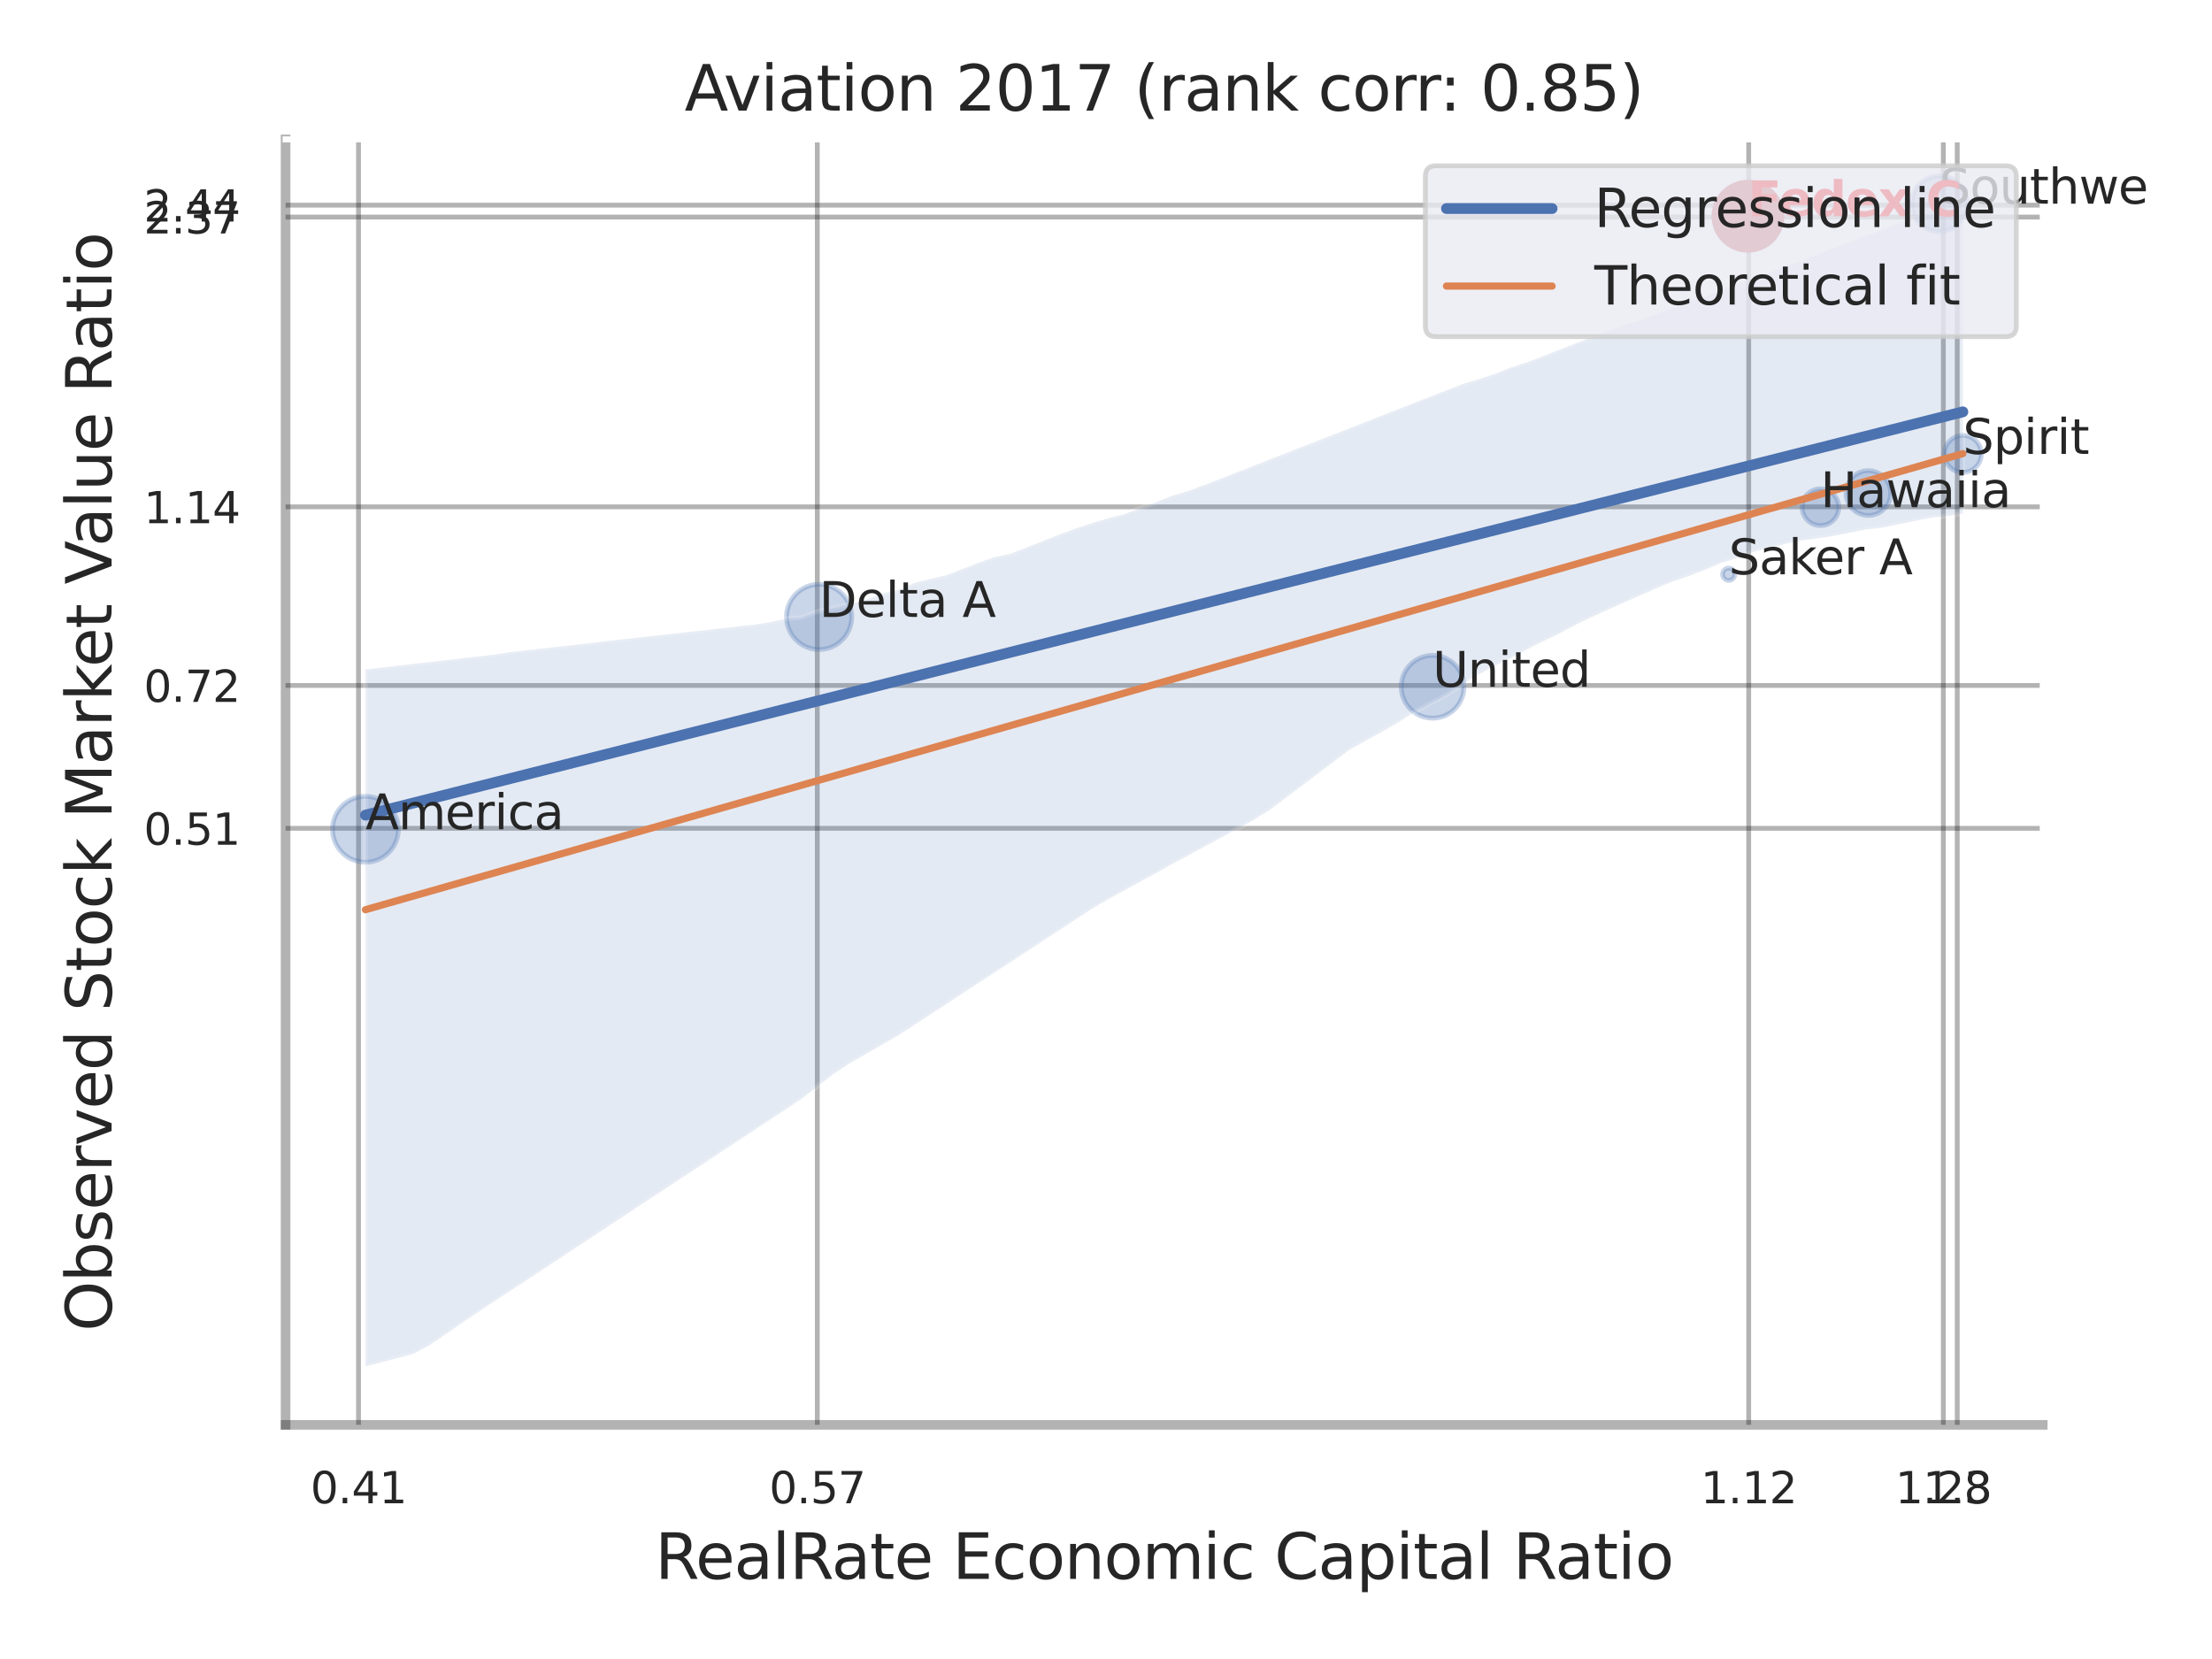 <?xml version="1.0" encoding="utf-8" standalone="no"?>
<!DOCTYPE svg PUBLIC "-//W3C//DTD SVG 1.1//EN"
  "http://www.w3.org/Graphics/SVG/1.1/DTD/svg11.dtd">
<svg xmlns:xlink="http://www.w3.org/1999/xlink" width="460.8pt" height="345.6pt" viewBox="0 0 460.8 345.6" xmlns="http://www.w3.org/2000/svg" version="1.1">
 <defs>
  <style type="text/css">*{stroke-linejoin: round; stroke-linecap: butt}</style>
 </defs>
 <g id="figure_1">
  <g id="patch_1">
   <path d="M 0 345.6 
L 460.8 345.6 
L 460.8 0 
L 0 0 
z
" style="fill: #ffffff"/>
  </g>
  <g id="axes_1">
   <g id="patch_2">
    <path d="M 59.49 296.82 
L 425.538 296.82 
L 425.538 29.04 
L 59.49 29.04 
z
" style="fill: #ffffff"/>
   </g>
   <g id="matplotlib.axis_1">
    <g id="xtick_1">
     <g id="line2d_1">
      <path d="M 74.689 296.82 
L 74.689 29.04 
" clip-path="url(#p2656899583)" style="fill: none; stroke: #000000; stroke-opacity: 0.3; stroke-linecap: round"/>
     </g>
     <g id="text_1">
      <!-- 0.41 -->
      <g style="fill: #262626" transform="translate(64.67 313.159) scale(0.09 -0.09)">
       <defs>
        <path id="DejaVuSans-30" d="M 2034 4250 
Q 1547 4250 1301 3770 
Q 1056 3291 1056 2328 
Q 1056 1369 1301 889 
Q 1547 409 2034 409 
Q 2525 409 2770 889 
Q 3016 1369 3016 2328 
Q 3016 3291 2770 3770 
Q 2525 4250 2034 4250 
z
M 2034 4750 
Q 2819 4750 3233 4129 
Q 3647 3509 3647 2328 
Q 3647 1150 3233 529 
Q 2819 -91 2034 -91 
Q 1250 -91 836 529 
Q 422 1150 422 2328 
Q 422 3509 836 4129 
Q 1250 4750 2034 4750 
z
" transform="scale(0.016)"/>
        <path id="DejaVuSans-2e" d="M 684 794 
L 1344 794 
L 1344 0 
L 684 0 
L 684 794 
z
" transform="scale(0.016)"/>
        <path id="DejaVuSans-34" d="M 2419 4116 
L 825 1625 
L 2419 1625 
L 2419 4116 
z
M 2253 4666 
L 3047 4666 
L 3047 1625 
L 3713 1625 
L 3713 1100 
L 3047 1100 
L 3047 0 
L 2419 0 
L 2419 1100 
L 313 1100 
L 313 1709 
L 2253 4666 
z
" transform="scale(0.016)"/>
        <path id="DejaVuSans-31" d="M 794 531 
L 1825 531 
L 1825 4091 
L 703 3866 
L 703 4441 
L 1819 4666 
L 2450 4666 
L 2450 531 
L 3481 531 
L 3481 0 
L 794 0 
L 794 531 
z
" transform="scale(0.016)"/>
       </defs>
       <use xlink:href="#DejaVuSans-30"/>
       <use xlink:href="#DejaVuSans-2e" x="63.623"/>
       <use xlink:href="#DejaVuSans-34" x="95.41"/>
       <use xlink:href="#DejaVuSans-31" x="159.033"/>
      </g>
     </g>
    </g>
    <g id="xtick_2">
     <g id="line2d_2">
      <path d="M 170.257 296.82 
L 170.257 29.04 
" clip-path="url(#p2656899583)" style="fill: none; stroke: #000000; stroke-opacity: 0.3; stroke-linecap: round"/>
     </g>
     <g id="text_2">
      <!-- 0.57 -->
      <g style="fill: #262626" transform="translate(160.238 313.159) scale(0.09 -0.09)">
       <defs>
        <path id="DejaVuSans-35" d="M 691 4666 
L 3169 4666 
L 3169 4134 
L 1269 4134 
L 1269 2991 
Q 1406 3038 1543 3061 
Q 1681 3084 1819 3084 
Q 2600 3084 3056 2656 
Q 3513 2228 3513 1497 
Q 3513 744 3044 326 
Q 2575 -91 1722 -91 
Q 1428 -91 1123 -41 
Q 819 9 494 109 
L 494 744 
Q 775 591 1075 516 
Q 1375 441 1709 441 
Q 2250 441 2565 725 
Q 2881 1009 2881 1497 
Q 2881 1984 2565 2268 
Q 2250 2553 1709 2553 
Q 1456 2553 1204 2497 
Q 953 2441 691 2322 
L 691 4666 
z
" transform="scale(0.016)"/>
        <path id="DejaVuSans-37" d="M 525 4666 
L 3525 4666 
L 3525 4397 
L 1831 0 
L 1172 0 
L 2766 4134 
L 525 4134 
L 525 4666 
z
" transform="scale(0.016)"/>
       </defs>
       <use xlink:href="#DejaVuSans-30"/>
       <use xlink:href="#DejaVuSans-2e" x="63.623"/>
       <use xlink:href="#DejaVuSans-35" x="95.41"/>
       <use xlink:href="#DejaVuSans-37" x="159.033"/>
      </g>
     </g>
    </g>
    <g id="xtick_3">
     <g id="line2d_3">
      <path d="M 364.289 296.82 
L 364.289 29.04 
" clip-path="url(#p2656899583)" style="fill: none; stroke: #000000; stroke-opacity: 0.3; stroke-linecap: round"/>
     </g>
     <g id="text_3">
      <!-- 1.12 -->
      <g style="fill: #262626" transform="translate(354.27 313.159) scale(0.09 -0.09)">
       <defs>
        <path id="DejaVuSans-32" d="M 1228 531 
L 3431 531 
L 3431 0 
L 469 0 
L 469 531 
Q 828 903 1448 1529 
Q 2069 2156 2228 2338 
Q 2531 2678 2651 2914 
Q 2772 3150 2772 3378 
Q 2772 3750 2511 3984 
Q 2250 4219 1831 4219 
Q 1534 4219 1204 4116 
Q 875 4013 500 3803 
L 500 4441 
Q 881 4594 1212 4672 
Q 1544 4750 1819 4750 
Q 2544 4750 2975 4387 
Q 3406 4025 3406 3419 
Q 3406 3131 3298 2873 
Q 3191 2616 2906 2266 
Q 2828 2175 2409 1742 
Q 1991 1309 1228 531 
z
" transform="scale(0.016)"/>
       </defs>
       <use xlink:href="#DejaVuSans-31"/>
       <use xlink:href="#DejaVuSans-2e" x="63.623"/>
       <use xlink:href="#DejaVuSans-31" x="95.41"/>
       <use xlink:href="#DejaVuSans-32" x="159.033"/>
      </g>
     </g>
    </g>
    <g id="xtick_4">
     <g id="line2d_4">
      <path d="M 404.833 296.82 
L 404.833 29.04 
" clip-path="url(#p2656899583)" style="fill: none; stroke: #000000; stroke-opacity: 0.3; stroke-linecap: round"/>
     </g>
     <g id="text_4">
      <!-- 1.28 -->
      <g style="fill: #262626" transform="translate(394.814 313.159) scale(0.09 -0.09)">
       <defs>
        <path id="DejaVuSans-38" d="M 2034 2216 
Q 1584 2216 1326 1975 
Q 1069 1734 1069 1313 
Q 1069 891 1326 650 
Q 1584 409 2034 409 
Q 2484 409 2743 651 
Q 3003 894 3003 1313 
Q 3003 1734 2745 1975 
Q 2488 2216 2034 2216 
z
M 1403 2484 
Q 997 2584 770 2862 
Q 544 3141 544 3541 
Q 544 4100 942 4425 
Q 1341 4750 2034 4750 
Q 2731 4750 3128 4425 
Q 3525 4100 3525 3541 
Q 3525 3141 3298 2862 
Q 3072 2584 2669 2484 
Q 3125 2378 3379 2068 
Q 3634 1759 3634 1313 
Q 3634 634 3220 271 
Q 2806 -91 2034 -91 
Q 1263 -91 848 271 
Q 434 634 434 1313 
Q 434 1759 690 2068 
Q 947 2378 1403 2484 
z
M 1172 3481 
Q 1172 3119 1398 2916 
Q 1625 2713 2034 2713 
Q 2441 2713 2670 2916 
Q 2900 3119 2900 3481 
Q 2900 3844 2670 4047 
Q 2441 4250 2034 4250 
Q 1625 4250 1398 4047 
Q 1172 3844 1172 3481 
z
" transform="scale(0.016)"/>
       </defs>
       <use xlink:href="#DejaVuSans-31"/>
       <use xlink:href="#DejaVuSans-2e" x="63.623"/>
       <use xlink:href="#DejaVuSans-32" x="95.41"/>
       <use xlink:href="#DejaVuSans-38" x="159.033"/>
      </g>
     </g>
    </g>
    <g id="xtick_5">
     <g id="line2d_5">
      <path d="M 407.729 296.82 
L 407.729 29.04 
" clip-path="url(#p2656899583)" style="fill: none; stroke: #000000; stroke-opacity: 0.3; stroke-linecap: round"/>
     </g>
     <g id="text_5">
      <!-- 1.3 -->
      <g style="fill: #262626" transform="translate(400.573 313.159) scale(0.09 -0.09)">
       <defs>
        <path id="DejaVuSans-33" d="M 2597 2516 
Q 3050 2419 3304 2112 
Q 3559 1806 3559 1356 
Q 3559 666 3084 287 
Q 2609 -91 1734 -91 
Q 1441 -91 1130 -33 
Q 819 25 488 141 
L 488 750 
Q 750 597 1062 519 
Q 1375 441 1716 441 
Q 2309 441 2620 675 
Q 2931 909 2931 1356 
Q 2931 1769 2642 2001 
Q 2353 2234 1838 2234 
L 1294 2234 
L 1294 2753 
L 1863 2753 
Q 2328 2753 2575 2939 
Q 2822 3125 2822 3475 
Q 2822 3834 2567 4026 
Q 2313 4219 1838 4219 
Q 1578 4219 1281 4162 
Q 984 4106 628 3988 
L 628 4550 
Q 988 4650 1302 4700 
Q 1616 4750 1894 4750 
Q 2613 4750 3031 4423 
Q 3450 4097 3450 3541 
Q 3450 3153 3228 2886 
Q 3006 2619 2597 2516 
z
" transform="scale(0.016)"/>
       </defs>
       <use xlink:href="#DejaVuSans-31"/>
       <use xlink:href="#DejaVuSans-2e" x="63.623"/>
       <use xlink:href="#DejaVuSans-33" x="95.41"/>
      </g>
     </g>
    </g>
    <g id="xtick_6"/>
    <g id="xtick_7"/>
    <g id="xtick_8"/>
    <g id="text_6">
     <!-- RealRate Economic Capital Ratio -->
     <g style="fill: #262626" transform="translate(136.46 328.908) scale(0.13 -0.13)">
      <defs>
       <path id="DejaVuSans-52" d="M 2841 2188 
Q 3044 2119 3236 1894 
Q 3428 1669 3622 1275 
L 4263 0 
L 3584 0 
L 2988 1197 
Q 2756 1666 2539 1819 
Q 2322 1972 1947 1972 
L 1259 1972 
L 1259 0 
L 628 0 
L 628 4666 
L 2053 4666 
Q 2853 4666 3247 4331 
Q 3641 3997 3641 3322 
Q 3641 2881 3436 2590 
Q 3231 2300 2841 2188 
z
M 1259 4147 
L 1259 2491 
L 2053 2491 
Q 2509 2491 2742 2702 
Q 2975 2913 2975 3322 
Q 2975 3731 2742 3939 
Q 2509 4147 2053 4147 
L 1259 4147 
z
" transform="scale(0.016)"/>
       <path id="DejaVuSans-65" d="M 3597 1894 
L 3597 1613 
L 953 1613 
Q 991 1019 1311 708 
Q 1631 397 2203 397 
Q 2534 397 2845 478 
Q 3156 559 3463 722 
L 3463 178 
Q 3153 47 2828 -22 
Q 2503 -91 2169 -91 
Q 1331 -91 842 396 
Q 353 884 353 1716 
Q 353 2575 817 3079 
Q 1281 3584 2069 3584 
Q 2775 3584 3186 3129 
Q 3597 2675 3597 1894 
z
M 3022 2063 
Q 3016 2534 2758 2815 
Q 2500 3097 2075 3097 
Q 1594 3097 1305 2825 
Q 1016 2553 972 2059 
L 3022 2063 
z
" transform="scale(0.016)"/>
       <path id="DejaVuSans-61" d="M 2194 1759 
Q 1497 1759 1228 1600 
Q 959 1441 959 1056 
Q 959 750 1161 570 
Q 1363 391 1709 391 
Q 2188 391 2477 730 
Q 2766 1069 2766 1631 
L 2766 1759 
L 2194 1759 
z
M 3341 1997 
L 3341 0 
L 2766 0 
L 2766 531 
Q 2569 213 2275 61 
Q 1981 -91 1556 -91 
Q 1019 -91 701 211 
Q 384 513 384 1019 
Q 384 1609 779 1909 
Q 1175 2209 1959 2209 
L 2766 2209 
L 2766 2266 
Q 2766 2663 2505 2880 
Q 2244 3097 1772 3097 
Q 1472 3097 1187 3025 
Q 903 2953 641 2809 
L 641 3341 
Q 956 3463 1253 3523 
Q 1550 3584 1831 3584 
Q 2591 3584 2966 3190 
Q 3341 2797 3341 1997 
z
" transform="scale(0.016)"/>
       <path id="DejaVuSans-6c" d="M 603 4863 
L 1178 4863 
L 1178 0 
L 603 0 
L 603 4863 
z
" transform="scale(0.016)"/>
       <path id="DejaVuSans-74" d="M 1172 4494 
L 1172 3500 
L 2356 3500 
L 2356 3053 
L 1172 3053 
L 1172 1153 
Q 1172 725 1289 603 
Q 1406 481 1766 481 
L 2356 481 
L 2356 0 
L 1766 0 
Q 1100 0 847 248 
Q 594 497 594 1153 
L 594 3053 
L 172 3053 
L 172 3500 
L 594 3500 
L 594 4494 
L 1172 4494 
z
" transform="scale(0.016)"/>
       <path id="DejaVuSans-20" transform="scale(0.016)"/>
       <path id="DejaVuSans-45" d="M 628 4666 
L 3578 4666 
L 3578 4134 
L 1259 4134 
L 1259 2753 
L 3481 2753 
L 3481 2222 
L 1259 2222 
L 1259 531 
L 3634 531 
L 3634 0 
L 628 0 
L 628 4666 
z
" transform="scale(0.016)"/>
       <path id="DejaVuSans-63" d="M 3122 3366 
L 3122 2828 
Q 2878 2963 2633 3030 
Q 2388 3097 2138 3097 
Q 1578 3097 1268 2742 
Q 959 2388 959 1747 
Q 959 1106 1268 751 
Q 1578 397 2138 397 
Q 2388 397 2633 464 
Q 2878 531 3122 666 
L 3122 134 
Q 2881 22 2623 -34 
Q 2366 -91 2075 -91 
Q 1284 -91 818 406 
Q 353 903 353 1747 
Q 353 2603 823 3093 
Q 1294 3584 2113 3584 
Q 2378 3584 2631 3529 
Q 2884 3475 3122 3366 
z
" transform="scale(0.016)"/>
       <path id="DejaVuSans-6f" d="M 1959 3097 
Q 1497 3097 1228 2736 
Q 959 2375 959 1747 
Q 959 1119 1226 758 
Q 1494 397 1959 397 
Q 2419 397 2687 759 
Q 2956 1122 2956 1747 
Q 2956 2369 2687 2733 
Q 2419 3097 1959 3097 
z
M 1959 3584 
Q 2709 3584 3137 3096 
Q 3566 2609 3566 1747 
Q 3566 888 3137 398 
Q 2709 -91 1959 -91 
Q 1206 -91 779 398 
Q 353 888 353 1747 
Q 353 2609 779 3096 
Q 1206 3584 1959 3584 
z
" transform="scale(0.016)"/>
       <path id="DejaVuSans-6e" d="M 3513 2113 
L 3513 0 
L 2938 0 
L 2938 2094 
Q 2938 2591 2744 2837 
Q 2550 3084 2163 3084 
Q 1697 3084 1428 2787 
Q 1159 2491 1159 1978 
L 1159 0 
L 581 0 
L 581 3500 
L 1159 3500 
L 1159 2956 
Q 1366 3272 1645 3428 
Q 1925 3584 2291 3584 
Q 2894 3584 3203 3211 
Q 3513 2838 3513 2113 
z
" transform="scale(0.016)"/>
       <path id="DejaVuSans-6d" d="M 3328 2828 
Q 3544 3216 3844 3400 
Q 4144 3584 4550 3584 
Q 5097 3584 5394 3201 
Q 5691 2819 5691 2113 
L 5691 0 
L 5113 0 
L 5113 2094 
Q 5113 2597 4934 2840 
Q 4756 3084 4391 3084 
Q 3944 3084 3684 2787 
Q 3425 2491 3425 1978 
L 3425 0 
L 2847 0 
L 2847 2094 
Q 2847 2600 2669 2842 
Q 2491 3084 2119 3084 
Q 1678 3084 1418 2786 
Q 1159 2488 1159 1978 
L 1159 0 
L 581 0 
L 581 3500 
L 1159 3500 
L 1159 2956 
Q 1356 3278 1631 3431 
Q 1906 3584 2284 3584 
Q 2666 3584 2933 3390 
Q 3200 3197 3328 2828 
z
" transform="scale(0.016)"/>
       <path id="DejaVuSans-69" d="M 603 3500 
L 1178 3500 
L 1178 0 
L 603 0 
L 603 3500 
z
M 603 4863 
L 1178 4863 
L 1178 4134 
L 603 4134 
L 603 4863 
z
" transform="scale(0.016)"/>
       <path id="DejaVuSans-43" d="M 4122 4306 
L 4122 3641 
Q 3803 3938 3442 4084 
Q 3081 4231 2675 4231 
Q 1875 4231 1450 3742 
Q 1025 3253 1025 2328 
Q 1025 1406 1450 917 
Q 1875 428 2675 428 
Q 3081 428 3442 575 
Q 3803 722 4122 1019 
L 4122 359 
Q 3791 134 3420 21 
Q 3050 -91 2638 -91 
Q 1578 -91 968 557 
Q 359 1206 359 2328 
Q 359 3453 968 4101 
Q 1578 4750 2638 4750 
Q 3056 4750 3426 4639 
Q 3797 4528 4122 4306 
z
" transform="scale(0.016)"/>
       <path id="DejaVuSans-70" d="M 1159 525 
L 1159 -1331 
L 581 -1331 
L 581 3500 
L 1159 3500 
L 1159 2969 
Q 1341 3281 1617 3432 
Q 1894 3584 2278 3584 
Q 2916 3584 3314 3078 
Q 3713 2572 3713 1747 
Q 3713 922 3314 415 
Q 2916 -91 2278 -91 
Q 1894 -91 1617 61 
Q 1341 213 1159 525 
z
M 3116 1747 
Q 3116 2381 2855 2742 
Q 2594 3103 2138 3103 
Q 1681 3103 1420 2742 
Q 1159 2381 1159 1747 
Q 1159 1113 1420 752 
Q 1681 391 2138 391 
Q 2594 391 2855 752 
Q 3116 1113 3116 1747 
z
" transform="scale(0.016)"/>
      </defs>
      <use xlink:href="#DejaVuSans-52"/>
      <use xlink:href="#DejaVuSans-65" x="64.982"/>
      <use xlink:href="#DejaVuSans-61" x="126.506"/>
      <use xlink:href="#DejaVuSans-6c" x="187.785"/>
      <use xlink:href="#DejaVuSans-52" x="215.568"/>
      <use xlink:href="#DejaVuSans-61" x="282.801"/>
      <use xlink:href="#DejaVuSans-74" x="344.08"/>
      <use xlink:href="#DejaVuSans-65" x="383.289"/>
      <use xlink:href="#DejaVuSans-20" x="444.812"/>
      <use xlink:href="#DejaVuSans-45" x="476.6"/>
      <use xlink:href="#DejaVuSans-63" x="539.783"/>
      <use xlink:href="#DejaVuSans-6f" x="594.764"/>
      <use xlink:href="#DejaVuSans-6e" x="655.945"/>
      <use xlink:href="#DejaVuSans-6f" x="719.324"/>
      <use xlink:href="#DejaVuSans-6d" x="780.506"/>
      <use xlink:href="#DejaVuSans-69" x="877.918"/>
      <use xlink:href="#DejaVuSans-63" x="905.701"/>
      <use xlink:href="#DejaVuSans-20" x="960.682"/>
      <use xlink:href="#DejaVuSans-43" x="992.469"/>
      <use xlink:href="#DejaVuSans-61" x="1062.293"/>
      <use xlink:href="#DejaVuSans-70" x="1123.572"/>
      <use xlink:href="#DejaVuSans-69" x="1187.049"/>
      <use xlink:href="#DejaVuSans-74" x="1214.832"/>
      <use xlink:href="#DejaVuSans-61" x="1254.041"/>
      <use xlink:href="#DejaVuSans-6c" x="1315.32"/>
      <use xlink:href="#DejaVuSans-20" x="1343.104"/>
      <use xlink:href="#DejaVuSans-52" x="1374.891"/>
      <use xlink:href="#DejaVuSans-61" x="1442.123"/>
      <use xlink:href="#DejaVuSans-74" x="1503.402"/>
      <use xlink:href="#DejaVuSans-69" x="1542.611"/>
      <use xlink:href="#DejaVuSans-6f" x="1570.395"/>
     </g>
    </g>
   </g>
   <g id="matplotlib.axis_2">
    <g id="ytick_1">
     <g id="line2d_6">
      <path d="M 59.49 172.558 
L 425.538 172.558 
" clip-path="url(#p2656899583)" style="fill: none; stroke: #000000; stroke-opacity: 0.3; stroke-linecap: round"/>
     </g>
     <g id="text_7">
      <!-- 0.51 -->
      <g style="fill: #262626" transform="translate(29.951 175.977) scale(0.09 -0.09)">
       <use xlink:href="#DejaVuSans-30"/>
       <use xlink:href="#DejaVuSans-2e" x="63.623"/>
       <use xlink:href="#DejaVuSans-35" x="95.41"/>
       <use xlink:href="#DejaVuSans-31" x="159.033"/>
      </g>
     </g>
    </g>
    <g id="ytick_2">
     <g id="line2d_7">
      <path d="M 59.49 142.79 
L 425.538 142.79 
" clip-path="url(#p2656899583)" style="fill: none; stroke: #000000; stroke-opacity: 0.3; stroke-linecap: round"/>
     </g>
     <g id="text_8">
      <!-- 0.72 -->
      <g style="fill: #262626" transform="translate(29.951 146.21) scale(0.09 -0.09)">
       <use xlink:href="#DejaVuSans-30"/>
       <use xlink:href="#DejaVuSans-2e" x="63.623"/>
       <use xlink:href="#DejaVuSans-37" x="95.41"/>
       <use xlink:href="#DejaVuSans-32" x="159.033"/>
      </g>
     </g>
    </g>
    <g id="ytick_3">
     <g id="line2d_8">
      <path d="M 59.49 105.581 
L 425.538 105.581 
" clip-path="url(#p2656899583)" style="fill: none; stroke: #000000; stroke-opacity: 0.3; stroke-linecap: round"/>
     </g>
     <g id="text_9">
      <!-- 1.14 -->
      <g style="fill: #262626" transform="translate(29.951 109) scale(0.09 -0.09)">
       <use xlink:href="#DejaVuSans-31"/>
       <use xlink:href="#DejaVuSans-2e" x="63.623"/>
       <use xlink:href="#DejaVuSans-31" x="95.41"/>
       <use xlink:href="#DejaVuSans-34" x="159.033"/>
      </g>
     </g>
    </g>
    <g id="ytick_4">
     <g id="line2d_9">
      <path d="M 59.49 45.219 
L 425.538 45.219 
" clip-path="url(#p2656899583)" style="fill: none; stroke: #000000; stroke-opacity: 0.3; stroke-linecap: round"/>
     </g>
     <g id="text_10">
      <!-- 2.37 -->
      <g style="fill: #262626" transform="translate(29.951 48.638) scale(0.09 -0.09)">
       <use xlink:href="#DejaVuSans-32"/>
       <use xlink:href="#DejaVuSans-2e" x="63.623"/>
       <use xlink:href="#DejaVuSans-33" x="95.41"/>
       <use xlink:href="#DejaVuSans-37" x="159.033"/>
      </g>
     </g>
    </g>
    <g id="ytick_5">
     <g id="line2d_10">
      <path d="M 59.49 42.738 
L 425.538 42.738 
" clip-path="url(#p2656899583)" style="fill: none; stroke: #000000; stroke-opacity: 0.3; stroke-linecap: round"/>
     </g>
     <g id="text_11">
      <!-- 2.44 -->
      <g style="fill: #262626" transform="translate(29.951 46.158) scale(0.09 -0.09)">
       <use xlink:href="#DejaVuSans-32"/>
       <use xlink:href="#DejaVuSans-2e" x="63.623"/>
       <use xlink:href="#DejaVuSans-34" x="95.41"/>
       <use xlink:href="#DejaVuSans-34" x="159.033"/>
      </g>
     </g>
    </g>
    <g id="ytick_6"/>
    <g id="ytick_7"/>
    <g id="text_12">
     <!-- Observed Stock Market Value Ratio -->
     <g style="fill: #262626" transform="translate(23.247 277.332) rotate(-90) scale(0.13 -0.13)">
      <defs>
       <path id="DejaVuSans-4f" d="M 2522 4238 
Q 1834 4238 1429 3725 
Q 1025 3213 1025 2328 
Q 1025 1447 1429 934 
Q 1834 422 2522 422 
Q 3209 422 3611 934 
Q 4013 1447 4013 2328 
Q 4013 3213 3611 3725 
Q 3209 4238 2522 4238 
z
M 2522 4750 
Q 3503 4750 4090 4092 
Q 4678 3434 4678 2328 
Q 4678 1225 4090 567 
Q 3503 -91 2522 -91 
Q 1538 -91 948 565 
Q 359 1222 359 2328 
Q 359 3434 948 4092 
Q 1538 4750 2522 4750 
z
" transform="scale(0.016)"/>
       <path id="DejaVuSans-62" d="M 3116 1747 
Q 3116 2381 2855 2742 
Q 2594 3103 2138 3103 
Q 1681 3103 1420 2742 
Q 1159 2381 1159 1747 
Q 1159 1113 1420 752 
Q 1681 391 2138 391 
Q 2594 391 2855 752 
Q 3116 1113 3116 1747 
z
M 1159 2969 
Q 1341 3281 1617 3432 
Q 1894 3584 2278 3584 
Q 2916 3584 3314 3078 
Q 3713 2572 3713 1747 
Q 3713 922 3314 415 
Q 2916 -91 2278 -91 
Q 1894 -91 1617 61 
Q 1341 213 1159 525 
L 1159 0 
L 581 0 
L 581 4863 
L 1159 4863 
L 1159 2969 
z
" transform="scale(0.016)"/>
       <path id="DejaVuSans-73" d="M 2834 3397 
L 2834 2853 
Q 2591 2978 2328 3040 
Q 2066 3103 1784 3103 
Q 1356 3103 1142 2972 
Q 928 2841 928 2578 
Q 928 2378 1081 2264 
Q 1234 2150 1697 2047 
L 1894 2003 
Q 2506 1872 2764 1633 
Q 3022 1394 3022 966 
Q 3022 478 2636 193 
Q 2250 -91 1575 -91 
Q 1294 -91 989 -36 
Q 684 19 347 128 
L 347 722 
Q 666 556 975 473 
Q 1284 391 1588 391 
Q 1994 391 2212 530 
Q 2431 669 2431 922 
Q 2431 1156 2273 1281 
Q 2116 1406 1581 1522 
L 1381 1569 
Q 847 1681 609 1914 
Q 372 2147 372 2553 
Q 372 3047 722 3315 
Q 1072 3584 1716 3584 
Q 2034 3584 2315 3537 
Q 2597 3491 2834 3397 
z
" transform="scale(0.016)"/>
       <path id="DejaVuSans-72" d="M 2631 2963 
Q 2534 3019 2420 3045 
Q 2306 3072 2169 3072 
Q 1681 3072 1420 2755 
Q 1159 2438 1159 1844 
L 1159 0 
L 581 0 
L 581 3500 
L 1159 3500 
L 1159 2956 
Q 1341 3275 1631 3429 
Q 1922 3584 2338 3584 
Q 2397 3584 2469 3576 
Q 2541 3569 2628 3553 
L 2631 2963 
z
" transform="scale(0.016)"/>
       <path id="DejaVuSans-76" d="M 191 3500 
L 800 3500 
L 1894 563 
L 2988 3500 
L 3597 3500 
L 2284 0 
L 1503 0 
L 191 3500 
z
" transform="scale(0.016)"/>
       <path id="DejaVuSans-64" d="M 2906 2969 
L 2906 4863 
L 3481 4863 
L 3481 0 
L 2906 0 
L 2906 525 
Q 2725 213 2448 61 
Q 2172 -91 1784 -91 
Q 1150 -91 751 415 
Q 353 922 353 1747 
Q 353 2572 751 3078 
Q 1150 3584 1784 3584 
Q 2172 3584 2448 3432 
Q 2725 3281 2906 2969 
z
M 947 1747 
Q 947 1113 1208 752 
Q 1469 391 1925 391 
Q 2381 391 2643 752 
Q 2906 1113 2906 1747 
Q 2906 2381 2643 2742 
Q 2381 3103 1925 3103 
Q 1469 3103 1208 2742 
Q 947 2381 947 1747 
z
" transform="scale(0.016)"/>
       <path id="DejaVuSans-53" d="M 3425 4513 
L 3425 3897 
Q 3066 4069 2747 4153 
Q 2428 4238 2131 4238 
Q 1616 4238 1336 4038 
Q 1056 3838 1056 3469 
Q 1056 3159 1242 3001 
Q 1428 2844 1947 2747 
L 2328 2669 
Q 3034 2534 3370 2195 
Q 3706 1856 3706 1288 
Q 3706 609 3251 259 
Q 2797 -91 1919 -91 
Q 1588 -91 1214 -16 
Q 841 59 441 206 
L 441 856 
Q 825 641 1194 531 
Q 1563 422 1919 422 
Q 2459 422 2753 634 
Q 3047 847 3047 1241 
Q 3047 1584 2836 1778 
Q 2625 1972 2144 2069 
L 1759 2144 
Q 1053 2284 737 2584 
Q 422 2884 422 3419 
Q 422 4038 858 4394 
Q 1294 4750 2059 4750 
Q 2388 4750 2728 4690 
Q 3069 4631 3425 4513 
z
" transform="scale(0.016)"/>
       <path id="DejaVuSans-6b" d="M 581 4863 
L 1159 4863 
L 1159 1991 
L 2875 3500 
L 3609 3500 
L 1753 1863 
L 3688 0 
L 2938 0 
L 1159 1709 
L 1159 0 
L 581 0 
L 581 4863 
z
" transform="scale(0.016)"/>
       <path id="DejaVuSans-4d" d="M 628 4666 
L 1569 4666 
L 2759 1491 
L 3956 4666 
L 4897 4666 
L 4897 0 
L 4281 0 
L 4281 4097 
L 3078 897 
L 2444 897 
L 1241 4097 
L 1241 0 
L 628 0 
L 628 4666 
z
" transform="scale(0.016)"/>
       <path id="DejaVuSans-56" d="M 1831 0 
L 50 4666 
L 709 4666 
L 2188 738 
L 3669 4666 
L 4325 4666 
L 2547 0 
L 1831 0 
z
" transform="scale(0.016)"/>
       <path id="DejaVuSans-75" d="M 544 1381 
L 544 3500 
L 1119 3500 
L 1119 1403 
Q 1119 906 1312 657 
Q 1506 409 1894 409 
Q 2359 409 2629 706 
Q 2900 1003 2900 1516 
L 2900 3500 
L 3475 3500 
L 3475 0 
L 2900 0 
L 2900 538 
Q 2691 219 2414 64 
Q 2138 -91 1772 -91 
Q 1169 -91 856 284 
Q 544 659 544 1381 
z
M 1991 3584 
L 1991 3584 
z
" transform="scale(0.016)"/>
      </defs>
      <use xlink:href="#DejaVuSans-4f"/>
      <use xlink:href="#DejaVuSans-62" x="78.711"/>
      <use xlink:href="#DejaVuSans-73" x="142.188"/>
      <use xlink:href="#DejaVuSans-65" x="194.287"/>
      <use xlink:href="#DejaVuSans-72" x="255.811"/>
      <use xlink:href="#DejaVuSans-76" x="296.924"/>
      <use xlink:href="#DejaVuSans-65" x="356.104"/>
      <use xlink:href="#DejaVuSans-64" x="417.627"/>
      <use xlink:href="#DejaVuSans-20" x="481.104"/>
      <use xlink:href="#DejaVuSans-53" x="512.891"/>
      <use xlink:href="#DejaVuSans-74" x="576.367"/>
      <use xlink:href="#DejaVuSans-6f" x="615.576"/>
      <use xlink:href="#DejaVuSans-63" x="676.758"/>
      <use xlink:href="#DejaVuSans-6b" x="731.738"/>
      <use xlink:href="#DejaVuSans-20" x="789.648"/>
      <use xlink:href="#DejaVuSans-4d" x="821.436"/>
      <use xlink:href="#DejaVuSans-61" x="907.715"/>
      <use xlink:href="#DejaVuSans-72" x="968.994"/>
      <use xlink:href="#DejaVuSans-6b" x="1010.107"/>
      <use xlink:href="#DejaVuSans-65" x="1064.393"/>
      <use xlink:href="#DejaVuSans-74" x="1125.916"/>
      <use xlink:href="#DejaVuSans-20" x="1165.125"/>
      <use xlink:href="#DejaVuSans-56" x="1196.912"/>
      <use xlink:href="#DejaVuSans-61" x="1257.57"/>
      <use xlink:href="#DejaVuSans-6c" x="1318.85"/>
      <use xlink:href="#DejaVuSans-75" x="1346.633"/>
      <use xlink:href="#DejaVuSans-65" x="1410.012"/>
      <use xlink:href="#DejaVuSans-20" x="1471.535"/>
      <use xlink:href="#DejaVuSans-52" x="1503.322"/>
      <use xlink:href="#DejaVuSans-61" x="1570.555"/>
      <use xlink:href="#DejaVuSans-74" x="1631.834"/>
      <use xlink:href="#DejaVuSans-69" x="1671.043"/>
      <use xlink:href="#DejaVuSans-6f" x="1698.826"/>
     </g>
    </g>
   </g>
   <g id="PathCollection_1">
    <path d="M 76.129 179.618 
C 77.949 179.618 79.696 178.895 80.984 177.607 
C 82.271 176.32 82.995 174.573 82.995 172.752 
C 82.995 170.931 82.271 169.185 80.984 167.897 
C 79.696 166.61 77.949 165.886 76.129 165.886 
C 74.308 165.886 72.561 166.61 71.273 167.897 
C 69.986 169.185 69.262 170.931 69.262 172.752 
C 69.262 174.573 69.986 176.32 71.273 177.607 
C 72.561 178.895 74.308 179.618 76.129 179.618 
z
" clip-path="url(#p2656899583)" style="fill: #4c72b0; fill-opacity: 0.3; stroke: #4c72b0; stroke-opacity: 0.3"/>
    <path d="M 170.637 135.313 
C 172.439 135.313 174.168 134.597 175.442 133.323 
C 176.717 132.048 177.433 130.319 177.433 128.517 
C 177.433 126.715 176.717 124.986 175.442 123.711 
C 174.168 122.437 172.439 121.721 170.637 121.721 
C 168.834 121.721 167.105 122.437 165.831 123.711 
C 164.557 124.986 163.84 126.715 163.84 128.517 
C 163.84 130.319 164.557 132.048 165.831 133.323 
C 167.105 134.597 168.834 135.313 170.637 135.313 
z
" clip-path="url(#p2656899583)" style="fill: #4c72b0; fill-opacity: 0.3; stroke: #4c72b0; stroke-opacity: 0.3"/>
    <path d="M 404.025 48.218 
C 405.561 48.218 407.035 47.608 408.121 46.522 
C 409.207 45.435 409.817 43.962 409.817 42.426 
C 409.817 40.89 409.207 39.416 408.121 38.33 
C 407.035 37.244 405.561 36.634 404.025 36.634 
C 402.489 36.634 401.016 37.244 399.93 38.33 
C 398.843 39.416 398.233 40.89 398.233 42.426 
C 398.233 43.962 398.843 45.435 399.93 46.522 
C 401.016 47.608 402.489 48.218 404.025 48.218 
z
" clip-path="url(#p2656899583)" style="fill: #4c72b0; fill-opacity: 0.3; stroke: #4c72b0; stroke-opacity: 0.3"/>
    <path d="M 298.443 149.608 
C 300.178 149.608 301.842 148.918 303.069 147.691 
C 304.296 146.464 304.985 144.8 304.985 143.065 
C 304.985 141.33 304.296 139.666 303.069 138.439 
C 301.842 137.212 300.178 136.522 298.443 136.522 
C 296.708 136.522 295.044 137.212 293.817 138.439 
C 292.59 139.666 291.9 141.33 291.9 143.065 
C 291.9 144.8 292.59 146.464 293.817 147.691 
C 295.044 148.918 296.708 149.608 298.443 149.608 
z
" clip-path="url(#p2656899583)" style="fill: #4c72b0; fill-opacity: 0.3; stroke: #4c72b0; stroke-opacity: 0.3"/>
    <path d="M 364.13 52.118 
C 366.005 52.118 367.804 51.373 369.13 50.047 
C 370.456 48.721 371.201 46.922 371.201 45.047 
C 371.201 43.172 370.456 41.373 369.13 40.047 
C 367.804 38.721 366.005 37.976 364.13 37.976 
C 362.255 37.976 360.456 38.721 359.13 40.047 
C 357.804 41.373 357.059 43.172 357.059 45.047 
C 357.059 46.922 357.804 48.721 359.13 50.047 
C 360.456 51.373 362.255 52.118 364.13 52.118 
z
" clip-path="url(#p2656899583)" style="fill: #4c72b0; fill-opacity: 0.3; stroke: #4c72b0; stroke-opacity: 0.3"/>
    <path d="M 360.125 120.908 
C 360.463 120.908 360.787 120.774 361.026 120.534 
C 361.265 120.295 361.4 119.971 361.4 119.633 
C 361.4 119.295 361.265 118.97 361.026 118.731 
C 360.787 118.492 360.463 118.358 360.125 118.358 
C 359.787 118.358 359.462 118.492 359.223 118.731 
C 358.984 118.97 358.85 119.295 358.85 119.633 
C 358.85 119.971 358.984 120.295 359.223 120.534 
C 359.462 120.774 359.787 120.908 360.125 120.908 
z
" clip-path="url(#p2656899583)" style="fill: #4c72b0; fill-opacity: 0.3; stroke: #4c72b0; stroke-opacity: 0.3"/>
    <path d="M 389.215 107.378 
C 390.452 107.378 391.638 106.887 392.513 106.012 
C 393.387 105.138 393.878 103.952 393.878 102.715 
C 393.878 101.478 393.387 100.292 392.513 99.418 
C 391.638 98.543 390.452 98.052 389.215 98.052 
C 387.978 98.052 386.792 98.543 385.918 99.418 
C 385.043 100.292 384.552 101.478 384.552 102.715 
C 384.552 103.952 385.043 105.138 385.918 106.012 
C 386.792 106.887 387.978 107.378 389.215 107.378 
z
" clip-path="url(#p2656899583)" style="fill: #4c72b0; fill-opacity: 0.3; stroke: #4c72b0; stroke-opacity: 0.3"/>
    <path d="M 379.236 109.487 
C 380.251 109.487 381.225 109.084 381.943 108.366 
C 382.661 107.648 383.064 106.674 383.064 105.659 
C 383.064 104.643 382.661 103.669 381.943 102.951 
C 381.225 102.234 380.251 101.83 379.236 101.83 
C 378.22 101.83 377.246 102.234 376.528 102.951 
C 375.81 103.669 375.407 104.643 375.407 105.659 
C 375.407 106.674 375.81 107.648 376.528 108.366 
C 377.246 109.084 378.22 109.487 379.236 109.487 
z
" clip-path="url(#p2656899583)" style="fill: #4c72b0; fill-opacity: 0.3; stroke: #4c72b0; stroke-opacity: 0.3"/>
    <path d="M 408.899 98.416 
C 409.921 98.416 410.902 98.01 411.624 97.287 
C 412.347 96.564 412.753 95.584 412.753 94.562 
C 412.753 93.54 412.347 92.56 411.624 91.837 
C 410.902 91.114 409.921 90.708 408.899 90.708 
C 407.877 90.708 406.897 91.114 406.174 91.837 
C 405.451 92.56 405.045 93.54 405.045 94.562 
C 405.045 95.584 405.451 96.564 406.174 97.287 
C 406.897 98.01 407.877 98.416 408.899 98.416 
z
" clip-path="url(#p2656899583)" style="fill: #4c72b0; fill-opacity: 0.3; stroke: #4c72b0; stroke-opacity: 0.3"/>
   </g>
   <g id="PolyCollection_1">
    <defs>
     <path id="m31b656274d" d="M 76.129 -206.141 
L 76.129 -60.952 
L 79.49 -61.82 
L 82.851 -62.7 
L 86.212 -63.592 
L 89.574 -65.428 
L 92.935 -67.737 
L 96.296 -70.046 
L 99.658 -72.324 
L 103.019 -74.53 
L 106.38 -76.735 
L 109.742 -78.947 
L 113.103 -81.162 
L 116.464 -83.378 
L 119.826 -85.593 
L 123.187 -87.809 
L 126.548 -90.024 
L 129.91 -92.24 
L 133.271 -94.456 
L 136.632 -96.671 
L 139.994 -98.887 
L 143.355 -101.102 
L 146.716 -103.318 
L 150.078 -105.533 
L 153.439 -107.749 
L 156.8 -109.965 
L 160.162 -112.18 
L 163.523 -114.396 
L 166.884 -116.636 
L 170.246 -119.233 
L 173.607 -121.83 
L 176.968 -124.061 
L 180.329 -125.994 
L 183.691 -127.927 
L 187.052 -129.86 
L 190.413 -132.043 
L 193.775 -134.241 
L 197.136 -136.44 
L 200.497 -138.638 
L 203.859 -140.837 
L 207.22 -143.035 
L 210.581 -145.234 
L 213.943 -147.432 
L 217.304 -149.631 
L 220.665 -151.829 
L 224.027 -154.028 
L 227.388 -156.232 
L 230.749 -158.203 
L 234.111 -160.047 
L 237.472 -161.89 
L 240.833 -163.734 
L 244.195 -165.609 
L 247.556 -167.42 
L 250.917 -169.231 
L 254.279 -171.057 
L 257.64 -172.883 
L 261.001 -174.709 
L 264.362 -176.768 
L 267.724 -179.287 
L 271.085 -181.823 
L 274.446 -184.359 
L 277.808 -186.897 
L 281.169 -189.431 
L 284.53 -191.297 
L 287.892 -193.146 
L 291.253 -195.073 
L 294.614 -197.266 
L 297.976 -199.036 
L 301.337 -200.807 
L 304.698 -203.146 
L 308.06 -205.13 
L 311.421 -206.928 
L 314.782 -208.534 
L 318.144 -210.333 
L 321.505 -212.029 
L 324.866 -213.625 
L 328.228 -215.44 
L 331.589 -217.085 
L 334.95 -218.593 
L 338.312 -220.09 
L 341.673 -221.574 
L 345.034 -223.053 
L 348.396 -224.444 
L 351.757 -225.574 
L 355.118 -226.868 
L 358.479 -228.303 
L 361.841 -229.334 
L 365.202 -230.614 
L 368.563 -231.454 
L 371.925 -232.314 
L 375.286 -233.017 
L 378.647 -233.453 
L 382.009 -233.964 
L 385.37 -234.627 
L 388.731 -235.296 
L 392.093 -235.676 
L 395.454 -236.371 
L 398.815 -237.067 
L 402.177 -237.73 
L 405.538 -238.108 
L 408.899 -238.589 
L 408.899 -304.388 
L 408.899 -304.388 
L 405.538 -302.825 
L 402.177 -301.551 
L 398.815 -300.277 
L 395.454 -299.002 
L 392.093 -297.727 
L 388.731 -296.452 
L 385.37 -295.177 
L 382.009 -293.902 
L 378.647 -292.551 
L 375.286 -291.279 
L 371.925 -290.078 
L 368.563 -288.803 
L 365.202 -287.735 
L 361.841 -286.407 
L 358.479 -285.079 
L 355.118 -283.744 
L 351.757 -282.765 
L 348.396 -281.452 
L 345.034 -280.14 
L 341.673 -278.829 
L 338.312 -277.861 
L 334.95 -276.563 
L 331.589 -275.363 
L 328.228 -274.057 
L 324.866 -272.751 
L 321.505 -271.445 
L 318.144 -270.139 
L 314.782 -269.045 
L 311.421 -267.719 
L 308.06 -266.61 
L 304.698 -265.608 
L 301.337 -264.293 
L 297.976 -262.978 
L 294.614 -261.663 
L 291.253 -260.348 
L 287.892 -259.032 
L 284.53 -257.717 
L 281.169 -256.402 
L 277.808 -255.087 
L 274.446 -253.772 
L 271.085 -252.457 
L 267.724 -251.141 
L 264.362 -249.826 
L 261.001 -248.511 
L 257.64 -247.196 
L 254.279 -245.881 
L 250.917 -244.566 
L 247.556 -243.349 
L 244.195 -242.321 
L 240.833 -241.004 
L 237.472 -239.714 
L 234.111 -238.448 
L 230.749 -237.602 
L 227.388 -236.585 
L 224.027 -235.491 
L 220.665 -234.222 
L 217.304 -232.902 
L 213.943 -231.578 
L 210.581 -230.274 
L 207.22 -229.546 
L 203.859 -228.384 
L 200.497 -227.067 
L 197.136 -225.761 
L 193.775 -225.01 
L 190.413 -224.127 
L 187.052 -222.677 
L 183.691 -221.897 
L 180.329 -220.659 
L 176.968 -219.716 
L 173.607 -218.958 
L 170.246 -218.204 
L 166.884 -216.936 
L 163.523 -216.698 
L 160.162 -215.935 
L 156.8 -215.453 
L 153.439 -215.07 
L 150.078 -214.69 
L 146.716 -214.311 
L 143.355 -213.937 
L 139.994 -213.569 
L 136.632 -213.198 
L 133.271 -212.827 
L 129.91 -212.456 
L 126.548 -212.083 
L 123.187 -211.648 
L 119.826 -211.268 
L 116.464 -210.888 
L 113.103 -210.508 
L 109.742 -210.129 
L 106.38 -209.747 
L 103.019 -209.236 
L 99.658 -208.849 
L 96.296 -208.463 
L 92.935 -208.076 
L 89.574 -207.689 
L 86.212 -207.302 
L 82.851 -206.915 
L 79.49 -206.528 
L 76.129 -206.141 
z
" style="stroke: #ffffff; stroke-opacity: 0.15"/>
    </defs>
    <g clip-path="url(#p2656899583)">
     <use xlink:href="#m31b656274d" x="0" y="345.6" style="fill: #4c72b0; fill-opacity: 0.15; stroke: #ffffff; stroke-opacity: 0.15"/>
    </g>
   </g>
   <g id="PathCollection_2">
    <defs>
     <path id="me29045b9aa" d="M 0 7.071 
C 1.875 7.071 3.674 6.326 5 5 
C 6.326 3.674 7.071 1.875 7.071 0 
C 7.071 -1.875 6.326 -3.674 5 -5 
C 3.674 -6.326 1.875 -7.071 0 -7.071 
C -1.875 -7.071 -3.674 -6.326 -5 -5 
C -6.326 -3.674 -7.071 -1.875 -7.071 0 
C -7.071 1.875 -6.326 3.674 -5 5 
C -3.674 6.326 -1.875 7.071 0 7.071 
z
" style="stroke: #c44e52"/>
    </defs>
    <g clip-path="url(#p2656899583)">
     <use xlink:href="#me29045b9aa" x="364.13" y="45.047" style="fill: #c44e52; stroke: #c44e52"/>
    </g>
   </g>
   <g id="line2d_11">
    <path d="M 76.129 169.805 
L 79.49 168.957 
L 82.851 168.108 
L 86.212 167.26 
L 89.574 166.411 
L 92.935 165.563 
L 96.296 164.714 
L 99.658 163.865 
L 103.019 163.017 
L 106.38 162.168 
L 109.742 161.32 
L 113.103 160.471 
L 116.464 159.623 
L 119.826 158.774 
L 123.187 157.925 
L 126.548 157.077 
L 129.91 156.228 
L 133.271 155.38 
L 136.632 154.531 
L 139.994 153.683 
L 143.355 152.834 
L 146.716 151.985 
L 150.078 151.137 
L 153.439 150.288 
L 156.8 149.44 
L 160.162 148.591 
L 163.523 147.742 
L 166.884 146.894 
L 170.246 146.045 
L 173.607 145.197 
L 176.968 144.348 
L 180.329 143.5 
L 183.691 142.651 
L 187.052 141.802 
L 190.413 140.954 
L 193.775 140.105 
L 197.136 139.257 
L 200.497 138.408 
L 203.859 137.56 
L 207.22 136.711 
L 210.581 135.862 
L 213.943 135.014 
L 217.304 134.165 
L 220.665 133.317 
L 224.027 132.468 
L 227.388 131.619 
L 230.749 130.771 
L 234.111 129.922 
L 237.472 129.074 
L 240.833 128.225 
L 244.195 127.377 
L 247.556 126.528 
L 250.917 125.679 
L 254.279 124.831 
L 257.64 123.982 
L 261.001 123.134 
L 264.362 122.285 
L 267.724 121.437 
L 271.085 120.588 
L 274.446 119.739 
L 277.808 118.891 
L 281.169 118.042 
L 284.53 117.194 
L 287.892 116.345 
L 291.253 115.496 
L 294.614 114.648 
L 297.976 113.799 
L 301.337 112.951 
L 304.698 112.102 
L 308.06 111.254 
L 311.421 110.405 
L 314.782 109.556 
L 318.144 108.708 
L 321.505 107.859 
L 324.866 107.011 
L 328.228 106.162 
L 331.589 105.314 
L 334.95 104.465 
L 338.312 103.616 
L 341.673 102.768 
L 345.034 101.919 
L 348.396 101.071 
L 351.757 100.222 
L 355.118 99.374 
L 358.479 98.525 
L 361.841 97.676 
L 365.202 96.828 
L 368.563 95.979 
L 371.925 95.131 
L 375.286 94.282 
L 378.647 93.433 
L 382.009 92.585 
L 385.37 91.736 
L 388.731 90.888 
L 392.093 90.039 
L 395.454 89.191 
L 398.815 88.342 
L 402.177 87.493 
L 405.538 86.645 
L 408.899 85.796 
" clip-path="url(#p2656899583)" style="fill: none; stroke: #4c72b0; stroke-width: 2.25; stroke-linecap: round"/>
   </g>
   <g id="line2d_12">
    <path d="M 76.129 189.511 
L 170.637 162.527 
L 404.025 95.889 
L 298.443 126.035 
L 364.13 107.28 
L 360.125 108.424 
L 389.215 100.118 
L 379.236 102.967 
L 408.899 94.498 
" clip-path="url(#p2656899583)" style="fill: none; stroke: #dd8452; stroke-width: 1.5; stroke-linecap: round"/>
   </g>
   <g id="patch_3">
    <path d="M 59.49 296.82 
L 59.49 29.04 
" style="fill: none; opacity: 0.3; stroke: #000000; stroke-width: 2; stroke-linejoin: miter; stroke-linecap: square"/>
   </g>
   <g id="patch_4">
    <path d="M 425.538 296.82 
L 425.538 29.04 
" style="fill: none; stroke: #ffffff; stroke-width: 1.25; stroke-linejoin: miter; stroke-linecap: square"/>
   </g>
   <g id="patch_5">
    <path d="M 59.49 296.82 
L 425.538 296.82 
" style="fill: none; opacity: 0.3; stroke: #000000; stroke-width: 2; stroke-linejoin: miter; stroke-linecap: square"/>
   </g>
   <g id="patch_6">
    <path d="M 59.49 29.04 
L 425.538 29.04 
" style="fill: none; stroke: #ffffff; stroke-width: 1.25; stroke-linejoin: miter; stroke-linecap: square"/>
   </g>
   <g id="text_13">
    <!-- America -->
    <g style="fill: #262626" transform="translate(76.129 172.752) scale(0.1 -0.1)">
     <defs>
      <path id="DejaVuSans-41" d="M 2188 4044 
L 1331 1722 
L 3047 1722 
L 2188 4044 
z
M 1831 4666 
L 2547 4666 
L 4325 0 
L 3669 0 
L 3244 1197 
L 1141 1197 
L 716 0 
L 50 0 
L 1831 4666 
z
" transform="scale(0.016)"/>
     </defs>
     <use xlink:href="#DejaVuSans-41"/>
     <use xlink:href="#DejaVuSans-6d" x="68.408"/>
     <use xlink:href="#DejaVuSans-65" x="165.82"/>
     <use xlink:href="#DejaVuSans-72" x="227.344"/>
     <use xlink:href="#DejaVuSans-69" x="268.457"/>
     <use xlink:href="#DejaVuSans-63" x="296.24"/>
     <use xlink:href="#DejaVuSans-61" x="351.221"/>
    </g>
   </g>
   <g id="text_14">
    <!-- Delta A -->
    <g style="fill: #262626" transform="translate(170.637 128.517) scale(0.1 -0.1)">
     <defs>
      <path id="DejaVuSans-44" d="M 1259 4147 
L 1259 519 
L 2022 519 
Q 2988 519 3436 956 
Q 3884 1394 3884 2338 
Q 3884 3275 3436 3711 
Q 2988 4147 2022 4147 
L 1259 4147 
z
M 628 4666 
L 1925 4666 
Q 3281 4666 3915 4102 
Q 4550 3538 4550 2338 
Q 4550 1131 3912 565 
Q 3275 0 1925 0 
L 628 0 
L 628 4666 
z
" transform="scale(0.016)"/>
     </defs>
     <use xlink:href="#DejaVuSans-44"/>
     <use xlink:href="#DejaVuSans-65" x="77.002"/>
     <use xlink:href="#DejaVuSans-6c" x="138.525"/>
     <use xlink:href="#DejaVuSans-74" x="166.309"/>
     <use xlink:href="#DejaVuSans-61" x="205.518"/>
     <use xlink:href="#DejaVuSans-20" x="266.797"/>
     <use xlink:href="#DejaVuSans-41" x="298.584"/>
    </g>
   </g>
   <g id="text_15">
    <!-- Southwe -->
    <g style="fill: #262626" transform="translate(404.025 42.426) scale(0.1 -0.1)">
     <defs>
      <path id="DejaVuSans-68" d="M 3513 2113 
L 3513 0 
L 2938 0 
L 2938 2094 
Q 2938 2591 2744 2837 
Q 2550 3084 2163 3084 
Q 1697 3084 1428 2787 
Q 1159 2491 1159 1978 
L 1159 0 
L 581 0 
L 581 4863 
L 1159 4863 
L 1159 2956 
Q 1366 3272 1645 3428 
Q 1925 3584 2291 3584 
Q 2894 3584 3203 3211 
Q 3513 2838 3513 2113 
z
" transform="scale(0.016)"/>
      <path id="DejaVuSans-77" d="M 269 3500 
L 844 3500 
L 1563 769 
L 2278 3500 
L 2956 3500 
L 3675 769 
L 4391 3500 
L 4966 3500 
L 4050 0 
L 3372 0 
L 2619 2869 
L 1863 0 
L 1184 0 
L 269 3500 
z
" transform="scale(0.016)"/>
     </defs>
     <use xlink:href="#DejaVuSans-53"/>
     <use xlink:href="#DejaVuSans-6f" x="63.477"/>
     <use xlink:href="#DejaVuSans-75" x="124.658"/>
     <use xlink:href="#DejaVuSans-74" x="188.037"/>
     <use xlink:href="#DejaVuSans-68" x="227.246"/>
     <use xlink:href="#DejaVuSans-77" x="290.625"/>
     <use xlink:href="#DejaVuSans-65" x="372.412"/>
    </g>
   </g>
   <g id="text_16">
    <!-- United  -->
    <g style="fill: #262626" transform="translate(298.443 143.065) scale(0.1 -0.1)">
     <defs>
      <path id="DejaVuSans-55" d="M 556 4666 
L 1191 4666 
L 1191 1831 
Q 1191 1081 1462 751 
Q 1734 422 2344 422 
Q 2950 422 3222 751 
Q 3494 1081 3494 1831 
L 3494 4666 
L 4128 4666 
L 4128 1753 
Q 4128 841 3676 375 
Q 3225 -91 2344 -91 
Q 1459 -91 1007 375 
Q 556 841 556 1753 
L 556 4666 
z
" transform="scale(0.016)"/>
     </defs>
     <use xlink:href="#DejaVuSans-55"/>
     <use xlink:href="#DejaVuSans-6e" x="73.193"/>
     <use xlink:href="#DejaVuSans-69" x="136.572"/>
     <use xlink:href="#DejaVuSans-74" x="164.355"/>
     <use xlink:href="#DejaVuSans-65" x="203.564"/>
     <use xlink:href="#DejaVuSans-64" x="265.088"/>
     <use xlink:href="#DejaVuSans-20" x="328.564"/>
    </g>
   </g>
   <g id="text_17">
    <!-- Fedex C -->
    <g style="fill: #ff0000" transform="translate(364.13 45.047) scale(0.1 -0.1)">
     <defs>
      <path id="DejaVuSans-Bold-46" d="M 588 4666 
L 3834 4666 
L 3834 3756 
L 1791 3756 
L 1791 2888 
L 3713 2888 
L 3713 1978 
L 1791 1978 
L 1791 0 
L 588 0 
L 588 4666 
z
" transform="scale(0.016)"/>
      <path id="DejaVuSans-Bold-65" d="M 4031 1759 
L 4031 1441 
L 1416 1441 
Q 1456 1047 1700 850 
Q 1944 653 2381 653 
Q 2734 653 3104 758 
Q 3475 863 3866 1075 
L 3866 213 
Q 3469 63 3072 -14 
Q 2675 -91 2278 -91 
Q 1328 -91 801 392 
Q 275 875 275 1747 
Q 275 2603 792 3093 
Q 1309 3584 2216 3584 
Q 3041 3584 3536 3087 
Q 4031 2591 4031 1759 
z
M 2881 2131 
Q 2881 2450 2695 2645 
Q 2509 2841 2209 2841 
Q 1884 2841 1681 2658 
Q 1478 2475 1428 2131 
L 2881 2131 
z
" transform="scale(0.016)"/>
      <path id="DejaVuSans-Bold-64" d="M 2919 2988 
L 2919 4863 
L 4044 4863 
L 4044 0 
L 2919 0 
L 2919 506 
Q 2688 197 2409 53 
Q 2131 -91 1766 -91 
Q 1119 -91 703 423 
Q 288 938 288 1747 
Q 288 2556 703 3070 
Q 1119 3584 1766 3584 
Q 2128 3584 2408 3439 
Q 2688 3294 2919 2988 
z
M 2181 722 
Q 2541 722 2730 984 
Q 2919 1247 2919 1747 
Q 2919 2247 2730 2509 
Q 2541 2772 2181 2772 
Q 1825 2772 1636 2509 
Q 1447 2247 1447 1747 
Q 1447 1247 1636 984 
Q 1825 722 2181 722 
z
" transform="scale(0.016)"/>
      <path id="DejaVuSans-Bold-78" d="M 1422 1791 
L 159 3500 
L 1344 3500 
L 2059 2463 
L 2784 3500 
L 3969 3500 
L 2706 1797 
L 4031 0 
L 2847 0 
L 2059 1106 
L 1281 0 
L 97 0 
L 1422 1791 
z
" transform="scale(0.016)"/>
      <path id="DejaVuSans-Bold-20" transform="scale(0.016)"/>
      <path id="DejaVuSans-Bold-43" d="M 4288 256 
Q 3956 84 3597 -3 
Q 3238 -91 2847 -91 
Q 1681 -91 1000 561 
Q 319 1213 319 2328 
Q 319 3447 1000 4098 
Q 1681 4750 2847 4750 
Q 3238 4750 3597 4662 
Q 3956 4575 4288 4403 
L 4288 3438 
Q 3953 3666 3628 3772 
Q 3303 3878 2944 3878 
Q 2300 3878 1931 3465 
Q 1563 3053 1563 2328 
Q 1563 1606 1931 1193 
Q 2300 781 2944 781 
Q 3303 781 3628 887 
Q 3953 994 4288 1222 
L 4288 256 
z
" transform="scale(0.016)"/>
     </defs>
     <use xlink:href="#DejaVuSans-Bold-46"/>
     <use xlink:href="#DejaVuSans-Bold-65" x="64.311"/>
     <use xlink:href="#DejaVuSans-Bold-64" x="132.133"/>
     <use xlink:href="#DejaVuSans-Bold-65" x="203.715"/>
     <use xlink:href="#DejaVuSans-Bold-78" x="271.537"/>
     <use xlink:href="#DejaVuSans-Bold-20" x="336.039"/>
     <use xlink:href="#DejaVuSans-Bold-43" x="370.854"/>
    </g>
   </g>
   <g id="text_18">
    <!-- Saker A -->
    <g style="fill: #262626" transform="translate(360.125 119.633) scale(0.1 -0.1)">
     <use xlink:href="#DejaVuSans-53"/>
     <use xlink:href="#DejaVuSans-61" x="63.477"/>
     <use xlink:href="#DejaVuSans-6b" x="124.756"/>
     <use xlink:href="#DejaVuSans-65" x="179.041"/>
     <use xlink:href="#DejaVuSans-72" x="240.564"/>
     <use xlink:href="#DejaVuSans-20" x="281.678"/>
     <use xlink:href="#DejaVuSans-41" x="313.465"/>
    </g>
   </g>
   <g id="text_19">
    <!-- Hawaiia -->
    <g style="fill: #262626" transform="translate(379.236 105.659) scale(0.1 -0.1)">
     <defs>
      <path id="DejaVuSans-48" d="M 628 4666 
L 1259 4666 
L 1259 2753 
L 3553 2753 
L 3553 4666 
L 4184 4666 
L 4184 0 
L 3553 0 
L 3553 2222 
L 1259 2222 
L 1259 0 
L 628 0 
L 628 4666 
z
" transform="scale(0.016)"/>
     </defs>
     <use xlink:href="#DejaVuSans-48"/>
     <use xlink:href="#DejaVuSans-61" x="75.195"/>
     <use xlink:href="#DejaVuSans-77" x="136.475"/>
     <use xlink:href="#DejaVuSans-61" x="218.262"/>
     <use xlink:href="#DejaVuSans-69" x="279.541"/>
     <use xlink:href="#DejaVuSans-69" x="307.324"/>
     <use xlink:href="#DejaVuSans-61" x="335.107"/>
    </g>
   </g>
   <g id="text_20">
    <!-- Spirit  -->
    <g style="fill: #262626" transform="translate(408.899 94.562) scale(0.1 -0.1)">
     <use xlink:href="#DejaVuSans-53"/>
     <use xlink:href="#DejaVuSans-70" x="63.477"/>
     <use xlink:href="#DejaVuSans-69" x="126.953"/>
     <use xlink:href="#DejaVuSans-72" x="154.736"/>
     <use xlink:href="#DejaVuSans-69" x="195.85"/>
     <use xlink:href="#DejaVuSans-74" x="223.633"/>
     <use xlink:href="#DejaVuSans-20" x="262.842"/>
    </g>
   </g>
   <g id="text_21">
    <!-- Aviation 2017 (rank corr: 0.85) -->
    <g style="fill: #262626" transform="translate(142.616 23.04) scale(0.13 -0.13)">
     <defs>
      <path id="DejaVuSans-28" d="M 1984 4856 
Q 1566 4138 1362 3434 
Q 1159 2731 1159 2009 
Q 1159 1288 1364 580 
Q 1569 -128 1984 -844 
L 1484 -844 
Q 1016 -109 783 600 
Q 550 1309 550 2009 
Q 550 2706 781 3412 
Q 1013 4119 1484 4856 
L 1984 4856 
z
" transform="scale(0.016)"/>
      <path id="DejaVuSans-3a" d="M 750 794 
L 1409 794 
L 1409 0 
L 750 0 
L 750 794 
z
M 750 3309 
L 1409 3309 
L 1409 2516 
L 750 2516 
L 750 3309 
z
" transform="scale(0.016)"/>
      <path id="DejaVuSans-29" d="M 513 4856 
L 1013 4856 
Q 1481 4119 1714 3412 
Q 1947 2706 1947 2009 
Q 1947 1309 1714 600 
Q 1481 -109 1013 -844 
L 513 -844 
Q 928 -128 1133 580 
Q 1338 1288 1338 2009 
Q 1338 2731 1133 3434 
Q 928 4138 513 4856 
z
" transform="scale(0.016)"/>
     </defs>
     <use xlink:href="#DejaVuSans-41"/>
     <use xlink:href="#DejaVuSans-76" x="62.533"/>
     <use xlink:href="#DejaVuSans-69" x="121.713"/>
     <use xlink:href="#DejaVuSans-61" x="149.496"/>
     <use xlink:href="#DejaVuSans-74" x="210.775"/>
     <use xlink:href="#DejaVuSans-69" x="249.984"/>
     <use xlink:href="#DejaVuSans-6f" x="277.768"/>
     <use xlink:href="#DejaVuSans-6e" x="338.949"/>
     <use xlink:href="#DejaVuSans-20" x="402.328"/>
     <use xlink:href="#DejaVuSans-32" x="434.115"/>
     <use xlink:href="#DejaVuSans-30" x="497.738"/>
     <use xlink:href="#DejaVuSans-31" x="561.361"/>
     <use xlink:href="#DejaVuSans-37" x="624.984"/>
     <use xlink:href="#DejaVuSans-20" x="688.607"/>
     <use xlink:href="#DejaVuSans-28" x="720.395"/>
     <use xlink:href="#DejaVuSans-72" x="759.408"/>
     <use xlink:href="#DejaVuSans-61" x="800.521"/>
     <use xlink:href="#DejaVuSans-6e" x="861.801"/>
     <use xlink:href="#DejaVuSans-6b" x="925.18"/>
     <use xlink:href="#DejaVuSans-20" x="983.09"/>
     <use xlink:href="#DejaVuSans-63" x="1014.877"/>
     <use xlink:href="#DejaVuSans-6f" x="1069.857"/>
     <use xlink:href="#DejaVuSans-72" x="1131.039"/>
     <use xlink:href="#DejaVuSans-72" x="1170.402"/>
     <use xlink:href="#DejaVuSans-3a" x="1209.766"/>
     <use xlink:href="#DejaVuSans-20" x="1243.457"/>
     <use xlink:href="#DejaVuSans-30" x="1275.244"/>
     <use xlink:href="#DejaVuSans-2e" x="1338.867"/>
     <use xlink:href="#DejaVuSans-38" x="1370.654"/>
     <use xlink:href="#DejaVuSans-35" x="1434.277"/>
     <use xlink:href="#DejaVuSans-29" x="1497.9"/>
    </g>
   </g>
   <g id="legend_1">
    <g id="patch_7">
     <path d="M 299.129 70.132 
L 417.838 70.132 
Q 420.038 70.132 420.038 67.932 
L 420.038 36.74 
Q 420.038 34.54 417.838 34.54 
L 299.129 34.54 
Q 296.929 34.54 296.929 36.74 
L 296.929 67.932 
Q 296.929 70.132 299.129 70.132 
z
" style="fill: #eaeaf2; opacity: 0.8; stroke: #cccccc; stroke-linejoin: miter"/>
    </g>
    <g id="line2d_13">
     <path d="M 301.329 43.448 
L 312.329 43.448 
L 323.329 43.448 
" style="fill: none; stroke: #4c72b0; stroke-width: 2.25; stroke-linecap: round"/>
    </g>
    <g id="text_22">
     <!-- Regression line -->
     <g style="fill: #262626" transform="translate(332.129 47.298) scale(0.11 -0.11)">
      <defs>
       <path id="DejaVuSans-67" d="M 2906 1791 
Q 2906 2416 2648 2759 
Q 2391 3103 1925 3103 
Q 1463 3103 1205 2759 
Q 947 2416 947 1791 
Q 947 1169 1205 825 
Q 1463 481 1925 481 
Q 2391 481 2648 825 
Q 2906 1169 2906 1791 
z
M 3481 434 
Q 3481 -459 3084 -895 
Q 2688 -1331 1869 -1331 
Q 1566 -1331 1297 -1286 
Q 1028 -1241 775 -1147 
L 775 -588 
Q 1028 -725 1275 -790 
Q 1522 -856 1778 -856 
Q 2344 -856 2625 -561 
Q 2906 -266 2906 331 
L 2906 616 
Q 2728 306 2450 153 
Q 2172 0 1784 0 
Q 1141 0 747 490 
Q 353 981 353 1791 
Q 353 2603 747 3093 
Q 1141 3584 1784 3584 
Q 2172 3584 2450 3431 
Q 2728 3278 2906 2969 
L 2906 3500 
L 3481 3500 
L 3481 434 
z
" transform="scale(0.016)"/>
      </defs>
      <use xlink:href="#DejaVuSans-52"/>
      <use xlink:href="#DejaVuSans-65" x="64.982"/>
      <use xlink:href="#DejaVuSans-67" x="126.506"/>
      <use xlink:href="#DejaVuSans-72" x="189.982"/>
      <use xlink:href="#DejaVuSans-65" x="228.846"/>
      <use xlink:href="#DejaVuSans-73" x="290.369"/>
      <use xlink:href="#DejaVuSans-73" x="342.469"/>
      <use xlink:href="#DejaVuSans-69" x="394.568"/>
      <use xlink:href="#DejaVuSans-6f" x="422.352"/>
      <use xlink:href="#DejaVuSans-6e" x="483.533"/>
      <use xlink:href="#DejaVuSans-20" x="546.912"/>
      <use xlink:href="#DejaVuSans-6c" x="578.699"/>
      <use xlink:href="#DejaVuSans-69" x="606.482"/>
      <use xlink:href="#DejaVuSans-6e" x="634.266"/>
      <use xlink:href="#DejaVuSans-65" x="697.645"/>
     </g>
    </g>
    <g id="line2d_14">
     <path d="M 301.329 59.594 
L 312.329 59.594 
L 323.329 59.594 
" style="fill: none; stroke: #dd8452; stroke-width: 1.5; stroke-linecap: round"/>
    </g>
    <g id="text_23">
     <!-- Theoretical fit -->
     <g style="fill: #262626" transform="translate(332.129 63.444) scale(0.11 -0.11)">
      <defs>
       <path id="DejaVuSans-54" d="M -19 4666 
L 3928 4666 
L 3928 4134 
L 2272 4134 
L 2272 0 
L 1638 0 
L 1638 4134 
L -19 4134 
L -19 4666 
z
" transform="scale(0.016)"/>
       <path id="DejaVuSans-66" d="M 2375 4863 
L 2375 4384 
L 1825 4384 
Q 1516 4384 1395 4259 
Q 1275 4134 1275 3809 
L 1275 3500 
L 2222 3500 
L 2222 3053 
L 1275 3053 
L 1275 0 
L 697 0 
L 697 3053 
L 147 3053 
L 147 3500 
L 697 3500 
L 697 3744 
Q 697 4328 969 4595 
Q 1241 4863 1831 4863 
L 2375 4863 
z
" transform="scale(0.016)"/>
      </defs>
      <use xlink:href="#DejaVuSans-54"/>
      <use xlink:href="#DejaVuSans-68" x="61.084"/>
      <use xlink:href="#DejaVuSans-65" x="124.463"/>
      <use xlink:href="#DejaVuSans-6f" x="185.986"/>
      <use xlink:href="#DejaVuSans-72" x="247.168"/>
      <use xlink:href="#DejaVuSans-65" x="286.031"/>
      <use xlink:href="#DejaVuSans-74" x="347.555"/>
      <use xlink:href="#DejaVuSans-69" x="386.764"/>
      <use xlink:href="#DejaVuSans-63" x="414.547"/>
      <use xlink:href="#DejaVuSans-61" x="469.527"/>
      <use xlink:href="#DejaVuSans-6c" x="530.807"/>
      <use xlink:href="#DejaVuSans-20" x="558.59"/>
      <use xlink:href="#DejaVuSans-66" x="590.377"/>
      <use xlink:href="#DejaVuSans-69" x="625.582"/>
      <use xlink:href="#DejaVuSans-74" x="653.365"/>
     </g>
    </g>
   </g>
  </g>
 </g>
 <defs>
  <clipPath id="p2656899583">
   <rect x="59.49" y="29.04" width="366.048" height="267.78"/>
  </clipPath>
 </defs>
</svg>
